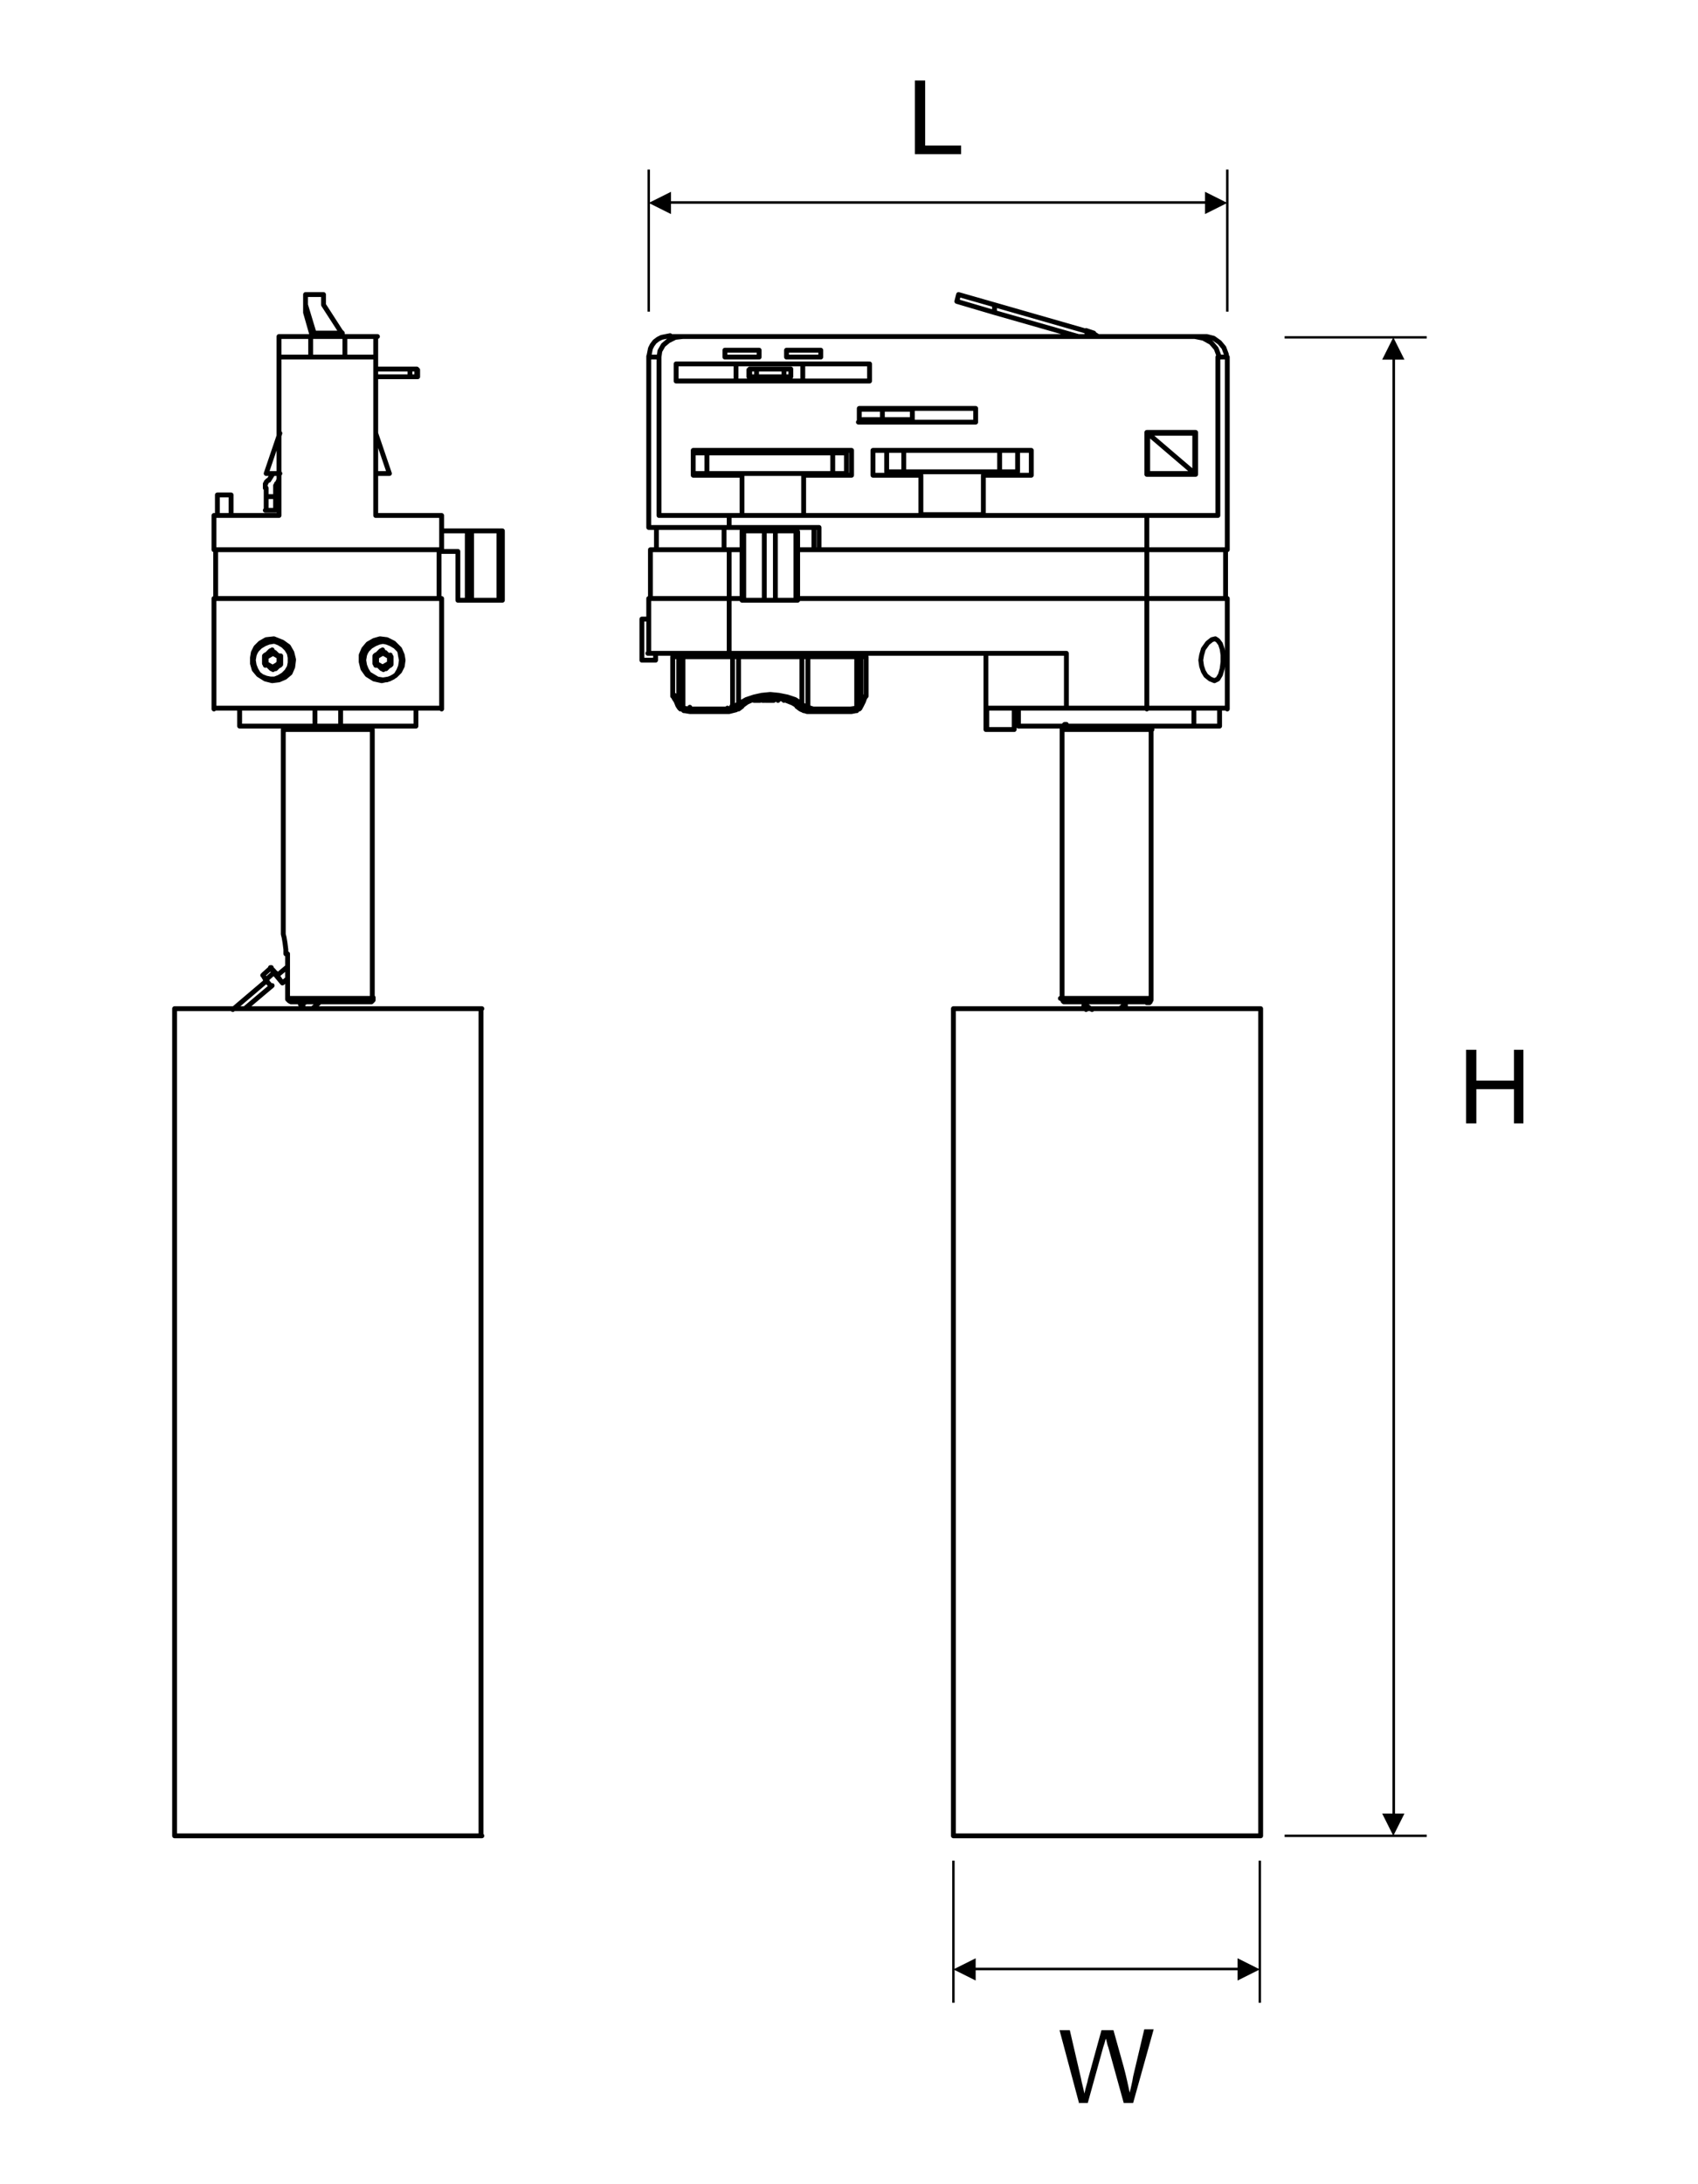 <?xml version="1.0" encoding="utf-8"?>
<!-- Generator: Adobe Illustrator 26.0.1, SVG Export Plug-In . SVG Version: 6.00 Build 0)  -->
<svg version="1.1" id="Layer_1" xmlns="http://www.w3.org/2000/svg" xmlns:xlink="http://www.w3.org/1999/xlink" x="0px" y="0px"
	 viewBox="0 0 198.4 255.1" style="enable-background:new 0 0 198.4 255.1;" xml:space="preserve">
<style type="text/css">
	.st0{fill:none;stroke:#000000;stroke-width:0.567;stroke-linecap:round;stroke-linejoin:round;stroke-miterlimit:10;}
	.st1{fill:none;stroke:#000000;stroke-width:0.283;stroke-miterlimit:22.926;}
</style>
<path class="st0" d="M124.1,85.2L124.1,85.2h0.2h0.3h0.5h0.5h0.7h0.7h0.8h0.8h0.9 M129.6,85.2h0.9h0.8h0.8h0.7h0.6h0.5h0.4h0.2h0.1
	 M134.5,116.6L134.5,116.6h-0.1h-0.2h-0.4h-0.5h-0.6H132h-0.8h-0.8h-0.9h-0.9h-0.9h-0.8h-0.7h-0.7h-0.6h-0.4h-0.3h-0.2h-0.1
	 M127,38.7v0.5 M75.8,41.7L75.8,41.7h0.3h0.4H77 M79.6,82.8L79.6,82.8L79.6,82.8l-0.1,0l0,0 M101.2,81.1L101.2,81.1l-0.1,0.3
	l-0.2,0.3l-0.3,0.5 M79.3,82.5L79.3,82.5L79.3,82.5l-0.1-0.1v0 M79.3,82.2L79,81.8l-0.2-0.4l-0.1-0.2l-0.1-0.1 M100.6,82.2
	L100.6,82.2v0.1l0,0 M79.3,82.4L79.3,82.4L79.3,82.4v-0.1 M100.4,82.5L100.4,82.5l0,0.1l0,0.1l0,0 M79.5,82.7L79.5,82.7L79.5,82.7
	l0-0.1l0-0.1 M100.1,82.7L100.1,82.7v0.1v0.1l0,0l0,0.1h0 M79.9,83L79.9,83L79.9,83L79.9,83l-0.1-0.1v-0.1v-0.1 M90,81.4l0.9,0.1
	l0.9,0.2l0.8,0.3l0.8,0.5 M147.3,117.8L147.3,117.8H147h-0.3h-0.5h-0.6H145h-0.8h-1h-1.1H141h-1.2h-1.3h-1.4h-1.4h-1.5h-1.6H131
	h-1.6h-1.6h-1.6h-1.5h-1.5h-1.4h-1.4H119h-1.3h-1.1h-1.1h-0.9h-0.9H113h-0.6H112h-0.3h-0.2h-0.1 M147.3,214.4L147.3,214.4H147h-0.3
	h-0.5h-0.6H145h-0.8h-1h-1.1H141h-1.2h-1.3h-1.4h-1.4h-1.5h-1.6H131h-1.6h-1.6h-1.6h-1.5h-1.5h-1.4h-1.4H119h-1.3h-1.1h-1.1h-0.9
	h-0.9H113h-0.6H112h-0.3h-0.2h-0.1 M131.5,117.8l0-0.5 M126.6,117.8l0.1-0.8 M126.9,117.4v0.5 M126.9,117.4V117 M131.4,117.4l0-0.3
	 M130.8,117.8l0.2-0.1l0.4-0.4 M126.9,117.4l0.5,0.4l0.2,0.1 M124.5,117L124.5,117h0.1h0.3h0.4h0.5h0.6h0.7h0.8h0.8h0.8h0.8h0.8h0.7
	h0.7h0.6h0.5h0.3h0.2h0.1 M112,34.4l4.2,1.2 M116.2,36.5l-4.4-1.3 M111.8,35.2l0.2-0.8 M75,77.1h1.6 M76.6,76.3v0.8 M75,72.3v4.8
	 M75,72.3h0.8 M116.2,35.6l10.8,3.1 M126,39.3l-9.8-2.8 M116.2,35.6v0.9 M118.5,85.2v-2.4 M115.3,85.2h3.2 M128.3,39.3l-0.3-0.2
	l-0.3-0.1 M127.8,38.9l-0.3-0.1l-0.3-0.1l-0.3-0.1 M79.7,39.3h-0.6h-0.4h-0.3h-0.1h0 M79.7,39.3h59.9 M139.7,50.5v4.8 M134,50.5h5.7
	 M134,55.4v-4.8 M139.7,55.4H134 M100.4,49.3v-1.6 M114,49.3h-13.7 M114,47.7v1.6 M100.4,47.7H114 M101.6,44.5H79 M101.6,42.5v2
	 M79,42.5h22.5 M79,44.5v-2 M88.7,41.7h-4 M88.7,40.9v0.8 M84.7,40.9h4 M84.7,41.7v-0.8 M95.9,41.7h-4 M95.9,40.9v0.8 M91.9,40.9h4
	 M91.9,41.7v-0.8 M114.9,55.5v4.7 M120.5,55.5h-5.6 M120.5,52.6v2.9 M102,52.6h18.5 M102,55.5v-2.9 M107.6,55.5H102 M107.6,60.2
	v-4.7 M93.9,55.5v4.7 M99.5,55.5h-5.6 M99.5,52.6v2.9 M81,52.6h18.5 M81,55.5v-2.9 M86.7,55.5H81 M86.7,60.2v-4.7 M77,41.7l0.1-0.7
	l0.4-0.7l0.6-0.5l0.8-0.4l0.9-0.1 M143.3,41.7l0-0.3l-0.3-0.8l-0.5-0.6l-0.7-0.5l-0.8-0.2h-0.2 M139.6,39.3l1,0.2l0.9,0.5l0.6,0.7
	l0.3,0.8l0,0.3 M140.8,39.3L140.8,39.3h-0.2h-0.1h-0.1h-0.2H140h-0.2h-0.2 M139.6,55.3h-5.5 M134.1,50.6v4.7 M139.6,50.6v4.7
	 M139.6,55.3l-5.5-4.7 M134.1,50.6h5.5 M86.7,64.2h-1.5 M95.7,64.2h-2.5 M134,64.2v5.6 M85.2,64.2h-1.3h-1.3h-1.2h-1.1h-1h-0.9h-0.7
	h-0.6h-0.5h-0.3h-0.2H76 M85.2,64.2v5.6 M77,60.2h0.7h0.8h0.9h1h1.1h1.2h1.3h1.3 M75.8,61.6L75.8,61.6h0.1h0.3h0.4h0.5h0.7h0.8h0.9
	h1h1.1h1.2h1.2h1.3 M76.7,61.6v2.6 M77,41.7v18.5 M143.4,64.2L143.4,64.2h-0.1H143h-0.4h-0.5h-0.7h-0.8h-0.9h-1h-1.1h-1.1h-1.2H134
	 M134,60.2h1.3h1.3h1.2h1.1h1h0.9h0.8h0.7 M142.3,60.2V41.7 M142.3,41.7h0.2h0.2h0.1h0.1h0.1h0.1h0.1h0.1 M143.3,41.7L143.3,41.7
	h0.1h0 M85.2,76.3h-1.3h-1.2h-1.2h-1.1h-1h-0.9h-0.8h-0.7h-0.5h-0.4h-0.3h-0.1 M85.2,69.9h-1.3h-1.2h-1.1h-1.1h-1h-0.9h-0.8h-0.7
	h-0.5h-0.4h-0.3h-0.1h0 M75.8,76.3v-4 M134,64.2H95.7 M85.2,60.2H134 M85.2,61.6h10.5 M85.2,60.2v1.4 M134,60.2v4 M95.7,61.6v2.6
	 M134,82.7h1.3h1.2h1.1h1.1h1h0.9h0.8h0.7h0.5h0.4h0.3h0.1h0 M140.3,77.1l0.1,0.7l0.2,0.6l0.3,0.5l0.5,0.4l0.5,0.2l0.4-0.2l0.3-0.5
	l0.2-0.7l0.1-0.8v-0.8l-0.1-0.7l-0.2-0.6l-0.3-0.4l-0.3-0.2l-0.4,0.1l-0.5,0.4l-0.5,0.7l-0.2,0.7L140.3,77.1z M143.4,69.9
	L143.4,69.9h-0.1H143h-0.4h-0.5h-0.7h-0.8h-0.9h-1h-1.1h-1.1h-1.2H134 M124.6,76.3H85.2 M86.7,69.9h-1.5 M134,69.9H93.2 M134,69.9
	v12.9 M124.6,82.7h9.4 M85.2,69.9v6.4 M124.6,82.7v-6.4 M115.3,82.7h0.2h0.4h0.5h0.7h0.8h0.9h1h1.1h1.2h1.2h1.3 M115.3,85.2v-2.4
	 M115.2,85.2L115.2,85.2L115.2,85.2L115.2,85.2L115.2,85.2 M139.5,84.8h3 M142.5,82.7v2.1 M139.5,82.7v2.1 M139.5,84.8h-0.2h-0.4
	h-0.5h-0.6h-0.7h-0.8h-0.9h-1h-1.1h-1.1H131h-1.2h-1.2h-1.2h-1.1h-1.1h-1.1h-1h-0.9h-0.8h-0.7h-0.6h-0.5h-0.3h-0.2H119 M103.1,47.8
	h-0.6H102h-0.5h-0.4h-0.3h-0.1 M100.8,49L100.8,49h0.1h0.3h0.4h0.5h0.6h0.6 M103.1,49h3.4 M103.1,47.8V49 M106.6,47.8h-3.4
	 M105.6,55.1h-0.7h-0.5H104h-0.3h-0.1 M105.6,52.6h-0.7h-0.5H104h-0.3h-0.1 M114.9,60.1h-0.5h-0.7h-0.8H112h-0.9 M111.2,60.1h-0.9
	h-0.9h-0.8h-0.7h-0.3 M106.6,47.8V49 M116.8,52.6h-5.6 M116.8,55.1h-5.6 M111.2,55.1h-5.6 M105.6,55.1v-2.4 M111.2,52.6h-5.6
	 M118.9,52.6L118.9,52.6h-0.2h-0.3H118h-0.6h-0.7 M118.9,55.1L118.9,55.1h-0.2h-0.3H118h-0.6h-0.7 M116.8,55.1v-2.4 M89.1,81.8v-0.1
	 M89.1,81.8v-0.1 M94.5,83.1L94.5,83.1 M93.8,82.9l-0.3-0.2 M89.1,81.8v-0.1 M89.3,81.8h-0.2 M89.1,81.8v-0.1 M88.8,81.8h-0.7
	 M88.8,81.8v-0.1 M91.6,81.8L91.6,81.8 M90.9,81.8v-0.1 M93.5,82.8l-0.4-0.3 M80.6,83.1L80.6,83.1 M101.2,76.7L101.2,76.7H101h-0.2
	h-0.3 M79.3,76.7H79h-0.2h-0.1h-0.1 M90.5,81.6h0.1h0.7h0.2 M88.4,81.6h0.2h0.7h0.1 M79.3,82.4L79.3,82.4 M100.6,76.7L100.6,76.7
	L100.6,76.7h-0.1h-0.1h-0.1h-0.1h-0.1h-0.1 M100.6,82.2l-0.2,0.3 M100.6,82.2v-5.5 M100.4,82.5l-0.3,0.2 M79.8,76.7L79.8,76.7h-0.2
	h-0.1h-0.1h-0.1h-0.1h-0.1h0 M79.8,82.7l-0.3-0.2 M79.5,82.5l-0.2-0.3 M79.3,76.7v5.5 M90.4,81.8v-0.3 M89.6,81.8L89.6,81.8h-0.1h0
	 M89.4,81.8v-0.3 M99.4,82.8L99.4,82.8v0.1l0,0.1l0,0.1l0,0l0,0l-0.1,0h0 M94.7,83.1h0.5h0.5h0.5h0.5h0.6H98h0.6h0.6 M80.7,83.1
	L80.7,83.1L80.7,83.1l-0.1-0.1l0,0l0-0.1l0-0.1v-0.1l0-0.1 M80.7,83.1h0.6h0.6h0.6H83h0.6h0.5h0.5h0.5 M87.6,44L87.6,44 M87.6,43.1
	L87.6,43.1 M87.5,44v-0.8 M94.6,83.1h0.2 M94.6,83.1l-0.3,0L94,83l-0.3-0.1l-0.2-0.1 M100.1,76.7h-0.8h-0.7h-0.7h-0.7h-0.7h-0.7H95
	h-0.6 M99.4,82.8h-0.6h-0.6h-0.6h-0.5h-0.6H96h-0.5H95 M100.1,76.7v6 M100.1,82.7l-0.7,0.1 M95,82.8L95,82.8l0,0.1l0,0.1l0,0.1l0,0
	l-0.1,0l0,0h-0.1 M95,82.8l-0.6-0.2 M94,82.9l0.6,0.2l0.2,0 M93.7,82.8l0.2,0.1l0.3,0.1l0.3,0.1l0.3,0 M85.2,83.1L85.2,83.1l-0.1,0
	l0,0l-0.1,0l0-0.1v-0.1l0-0.1v-0.1 M85.2,83.1l0.8-0.2 M85.6,76.7h-0.7h-0.7h-0.7h-0.7h-0.7h-0.8h-0.8h-0.8 M85,82.8h-0.5h-0.5h-0.5
	h-0.6h-0.5h-0.6h-0.6h-0.6 M80.5,82.8l-0.7-0.1 M79.8,82.7v-6 M85.6,82.7L85,82.8 M94.4,82.7L94.4,82.7l-0.1,0.1l-0.1,0.1l-0.1,0.1
	l-0.1,0l-0.1,0H94l-0.1,0 M93.7,82.8l0.3,0.2 M92.4,44L92.4,44L92.4,44h-0.1h-0.1H92h-0.1h-0.2h-0.1 M92.4,43.1L92.4,43.1L92.4,43.1
	h-0.1h-0.1H92h-0.1h-0.2h-0.1 M92.4,44v-0.8 M91.6,44h-3.2 M91.6,43.1h-3.2 M91.6,44v-0.8 M88.4,44h-0.1h-0.2H88h-0.1h-0.1h-0.1
	h-0.1 M88.4,43.1h-0.1h-0.2H88h-0.1h-0.1h-0.1h-0.1 M87.6,44v-0.8 M88.4,44v-0.8 M86,82.9L86,82.9l-0.1,0l-0.1,0l-0.1,0l-0.1-0.1
	l-0.1-0.1l0-0.1l0-0.1 M86,82.9l0.3-0.2 M89.6,81.8L89.6,81.8 M89.6,81.8v-0.3 M89.6,81.8h0.8 M89.6,81.8v-0.3 M90.4,81.8v-0.3
	 M94.4,76.7L94.4,76.7h-0.2h-0.1h-0.1H94h-0.1h-0.1h-0.1 M94.4,82.7l-0.3-0.1 M94.4,82.7v-6 M94.1,82.5L94.1,82.5L94,82.6L94,82.7
	l-0.1,0.1l-0.1,0h-0.1h-0.1h0 M94.1,82.5l-0.5-0.3 M86.3,76.7L86.3,76.7h-0.2H86h-0.1h-0.1h-0.1h-0.1h-0.1 M85.9,82.5l-0.3,0.1
	 M85.6,76.7v6 M86.3,82.8L86.3,82.8L86.3,82.8h-0.1l-0.1,0L86,82.7L86,82.6l-0.1-0.1l-0.1-0.1 M86.3,82.2l-0.5,0.3 M93.7,76.7h-0.9
	h-0.9h-0.9H90h-0.9h-0.9h-0.9h-0.9 M93.7,76.7v5.5 M86.3,82.2v-5.5 M93.7,82.2L93.7,82.2l-0.1,0.1l0,0.1l-0.1,0l0,0l-0.1,0h0
	 M86.3,82.2L86.3,82.2l0.1,0.1l0.1,0.1l0,0l0.1,0l0,0h0h0 M93.7,82.2l-0.8-0.5l-0.9-0.3l-1-0.2l-1-0.1L89,81.2l-0.9,0.2l-0.9,0.3
	l-0.9,0.5 M86.3,82.8l0.4-0.3 M86.6,82.5l0.7-0.5l0.9-0.4l0.8-0.2l0.9-0.1H90 M93.4,82.5l0.3,0.3 M93.7,82.8L93.7,82.8 M90.4,81.4
	l1.2,0.3l1,0.4l1,0.6l0.1,0.1 M90,81.4L90,81.4h0.2h0.1h0.1 M98.9,52.9L98.9,52.9h-0.3h-0.3h-0.5h-0.6 M98.9,55.3L98.9,55.3h-0.3
	h-0.3h-0.5h-0.6 M95.1,76.5L95.1,76.5H95h-0.3h-0.4h-0.5h-0.6h-0.7h-0.8h-0.9h-0.9H89h-0.8h-0.8h-0.7h-0.6h-0.5h-0.4h-0.3h-0.1h0
	 M82.6,55.3h7.4 M97.3,52.9H82.6 M89.9,55.3h7.4 M97.3,55.3v-2.4 M82.6,55.3H82h-0.5h-0.3H81 M82.6,52.9H82h-0.5h-0.3H81 M82.6,52.9
	v2.4 M86.7,62L86.7,62 M86.7,70.1v-5.6 M86.7,64.2V62 M93,62L93,62L93,62L93,62h0.1h0 M93,70.1L93,70.1L93,70.1L93,70.1h0.1h0
	 M93.2,70.1v-8 M86.7,62L86.7,62L86.7,62L86.7,62L86.7,62h0.1h0 M86.7,70.1L86.7,70.1L86.7,70.1L86.7,70.1L86.7,70.1h0.1h0
	 M86.7,70.1v-8 M90.6,62H93 M90.6,70.1H93 M93,70.1v-8 M86.9,62h2.4 M86.9,70.1h2.4 M86.9,70.1v-8 M89.3,62h0.1h0.1h0.2H90h0.2h0.2
	h0.2h0.1 M89.3,70.1h0.1h0.1h0.2H90h0.2h0.2h0.2h0.1 M90.6,70.1v-8 M89.3,70.1v-8 M147.3,117.8v96.6 M111.4,214.4v-96.6 M134.5,85.2
	v31.4 M124.1,116.6V85.2 M124.1,85.2L124.1,85.2l0-0.2l0.1-0.1l0-0.1l0.1-0.1l0.1-0.1h0.1l0.1,0 M134.1,84.8L134.1,84.8l0.1,0
	l0.1,0.1l0.1,0.1l0,0.1l0.1,0.1l0,0.1v0.1 M124.5,117L124.5,117l-0.1,0l-0.1,0l-0.1-0.1l0-0.1l-0.1-0.1l0-0.1v-0.1 M134.5,116.6
	L134.5,116.6l0,0.2l-0.1,0.1l0,0.1l-0.1,0.1l-0.1,0l-0.1,0h-0.1 M75.8,41.7l0.1-0.5l0.1-0.5l0.2-0.4l0.3-0.4l0.4-0.3l0.4-0.2
	l0.5-0.1l0.5-0.1 M143.2,64.2v5.6 M76,69.9v-5.6 M75.8,61.6v-20 M143.4,41.7v22.5 M75.8,72.3v-2.4 M143.4,69.9v12.9 M115.2,85.2
	v-8.9 M119,84.8v-2.1 M110.3,60.2L110.3,60.2 M112.2,60.1L112.2,60.1 M103.6,55.1v-2.4 M106,55.5v-0.4 M116.4,55.1v0.4 M116.4,52.6
	L116.4,52.6 M106,49.3V49 M106,52.6L106,52.6 M106,47.8L106,47.8 M118.9,52.6v2.4 M79.8,82.9l-0.1-0.1l-0.2-0.2 M79.4,82.7
	L79.4,82.7l-0.2-0.3 M101.2,76.7v4.4 M101.2,81.1L101.2,81.1L101.2,81.1v0.1h0v0.1l-0.1,0.1l-0.1,0.2l-0.1,0.3l-0.2,0.4l-0.1,0.2
	 M78.6,81.1v-4.4 M79.2,82.4L79.2,82.4L79,81.9l-0.2-0.3l-0.1-0.2l-0.1-0.1l0-0.1v0v-0.1 M79.3,82.4l-0.1-0.2L79,81.8l-0.1-0.3
	l-0.1-0.2l0-0.1 M86,44.5v-2 M86,52.9v-0.3 M86,76.7v-0.2 M93.8,76.5v0.2 M93.8,52.6v0.3 M93.8,42.5v2 M100.6,82.4l-0.1,0.3
	l-0.1,0.1 M79.5,82.7L79.5,82.7l-0.2-0.3 M100.3,82.7L100.3,82.7L100,83 M79.9,83l-0.1-0.1l-0.2-0.2 M100,83L100,83l-0.5,0.1h-0.3
	 M80.7,83.1h-0.1L80,83L79.9,83 M98.9,52.9v2.4 M84.6,55.5v-0.2 M84.6,64.2v-2.6 M84.6,76.5v-0.2 M95.1,76.3v0.2 M95.1,61.6v2.6
	 M95.1,55.3v0.2"/>
<path class="st0" d="M43.5,85.2L43.5,85.2h-0.1h-0.2h-0.4h-0.5h-0.6h-0.7h-0.8h-0.8h-0.9h-0.9h-0.8H36h-0.7h-0.7H34h-0.4h-0.3h-0.2
	h0 M33.6,116.6H34h0.5h0.7h0.7h0.8h0.9h0.9h0.9h0.8h0.8h0.7h0.6h0.5h0.4h0.2h0.1h0 M48.6,82.8L48.6,82.8h0.1l0,0 M20.4,117.8
	L20.4,117.8h0.1 M20.5,117.8h0.3h0.4h0.5h0.7h0.8h0.9h1h1.1h1.2h1.3h1.4h1.4h1.5h1.5h1.6h1.6h1.6H41h1.6h1.5h1.5H47h1.4h1.2h1.2h1.1
	h1h0.9h0.8h0.6h0.5h0.3h0.2h0.1 M20.4,214.4L20.4,214.4h0.1 M20.5,214.4h0.3h0.4h0.5h0.7h0.8h0.9h1h1.1h1.2h1.3h1.4h1.4h1.5h1.5h1.6
	h1.6h1.6H41h1.6h1.5h1.5H47h1.4h1.2h1.2h1.1h1h0.9h0.8h0.6h0.5h0.3h0.2h0.1 M31.1,114.4l-0.2-0.2l-0.1-0.2l-0.1-0.1v0 M32.2,113.6
	l0.2,0.3 M32,113.6l-0.2-0.3l-0.1-0.2l-0.1-0.1V113l0.1,0.1l0.1,0.1l0.2,0.2l0.2,0.3 M33,114.8l-0.3-0.4l-0.2-0.3l-0.1-0.2l0-0.1
	 M28.6,117.8l3.2-2.7 M35.5,117.8l-0.4-0.5 M33,114.8l0.6-0.5 M33,114.8l-1-1.2 M31.1,114.4l0.9-0.8 M31.7,115.2l-0.7-0.8
	 M35.2,117.4l0.4-0.3 M35.6,117.8l-0.1-0.1l-0.3-0.4 M34,117L34,117l-0.2-0.1l-0.1-0.1l-0.1-0.1l0-0.1v0 M43.1,117L43.1,117H43h-0.3
	h-0.4h-0.5h-0.6h-0.7h-0.8h-0.8h-0.9h-0.8h-0.8h-0.7h-0.7h-0.6H34 M33.1,109l0,0.1l0.1,0.4l0.1,0.6l0.1,0.8l0,0.5 M33.6,111.4v5.2
	 M32.6,77.5v-0.8 M31.9,77.9l0.7-0.4 M31.1,77.5L31.1,77.5L31.1,77.5L31.1,77.5 M31.1,76.7v0.8 M32.6,76.7L32.6,76.7L32.6,76.7
	L32.6,76.7 M32.6,77.5L32.6,77.5L32.6,77.5L32.6,77.5 M32.6,77.5L32.6,77.5L32.6,77.5L32.6,77.5L32.6,77.5 M31.9,78L31.9,78L31.9,78
	L31.9,78L31.9,78 M31.9,76.3l-0.7,0.4 M31.8,76.2L31.8,76.2L31.8,76.2L31.8,76.2L31.8,76.2L31.8,76.2 M32.6,76.7L32.6,76.7
	L32.6,76.7L32.6,76.7 M31.9,76.3L31.9,76.3L31.9,76.3L31.9,76.3 M32.6,76.7l-0.7-0.4 M31.8,78L31.8,78L31.8,78L31.8,78 M31.1,77.5
	l0.7,0.4 M31.1,77.6L31.1,77.6L31.1,77.6L31.1,77.6 M31.1,76.7L31.1,76.7L31.1,76.7L31.1,76.7 M31.1,76.7L31.1,76.7L31.1,76.7
	L31.1,76.7L31.1,76.7 M32.6,76.6L32.6,76.6L32.6,76.6L32.6,76.6 M31.9,78L31.9,78L31.9,78L31.9,78L31.9,78 M31.8,76.2L31.8,76.2
	L31.8,76.2L31.8,76.2 M32.6,77.5L32.6,77.5L32.6,77.5L32.6,77.5 M31.1,77.6L31.1,77.6L31.1,77.6L31.1,77.6 M31.1,76.7L31.1,76.7
	L31.1,76.7L31.1,76.7 M31.8,78.1L31.8,78.1L31.8,78.1h0.1h0.1 M30.9,77.5L30.9,77.5L30.9,77.5L30.9,77.5l0.1,0.1 M31,76.5L31,76.5
	L31,76.5L31,76.5l-0.1,0.1 M31.9,76.1L31.9,76.1L31.9,76.1l-0.1,0l-0.1,0 M32.8,76.7L32.8,76.7L32.8,76.7l0-0.1l-0.1,0 M32.7,77.7
	L32.7,77.7L32.7,77.7l0.1-0.1v0 M29.6,77.1l0.1,0.6l0.2,0.5l0.3,0.5l0.4,0.3l0.5,0.2l0.5,0.1l0.5,0l0.5-0.2l0.5-0.3l0.4-0.4l0.3-0.5
	l0.1-0.5v-0.6l-0.1-0.5l-0.3-0.5l-0.4-0.4l-0.5-0.3l-0.5-0.2l-0.5-0.1L31.2,75l-0.5,0.2l-0.4,0.4L29.9,76l-0.2,0.5L29.6,77.1z
	 M32.6,77.5L32.6,77.5L32.6,77.5L32.6,77.5L32.6,77.5L32.6,77.5l0.1,0 M32.8,76.7v0.1v0.1V77v0.1v0.1v0.1v0.1v0.1 M32.6,76.7
	L32.6,76.7L32.6,76.7L32.6,76.7L32.6,76.7l0.1,0 M32.6,77.5v-0.1v-0.1v-0.1v-0.1V77v-0.1v-0.1v-0.1 M32.6,77.6L32.6,77.6L32.6,77.6
	L32.6,77.6L32.6,77.6L32.6,77.6L32.6,77.6l0.1,0.1 M31.9,78L31.9,78l0.2-0.1l0.1-0.1l0.1-0.1l0.1-0.1l0.1-0.1l0.1-0.1l0.1-0.1
	 M31.9,78.1L31.9,78.1L31.9,78.1L31.9,78.1L31.9,78 M32.7,77.7L32.7,77.7l-0.2,0.1l-0.1,0.1l-0.1,0.1l-0.1,0.1L32.1,78L32,78.1
	l-0.1,0.1 M32.6,76.6L32.6,76.6L32.6,76.6L32.6,76.6L32.6,76.6L32.6,76.6 M31.9,76.1L31.9,76.1l0.2,0.1l0.1,0.1l0.1,0.1l0.1,0.1
	l0.1,0.1l0.1,0.1l0.1,0.1 M31.9,76.2L31.9,76.2L31.9,76.2L31.9,76.2L31.9,76.2L31.9,76.2 M32.6,76.6L32.6,76.6l-0.2-0.1l-0.1,0
	l-0.1-0.1l-0.1-0.1l-0.1-0.1L32,76.2l-0.1-0.1 M30.9,77.5L30.9,77.5L30.9,77.5L30.9,77.5L30.9,77.5L30.9,77.5l0.1,0 M31.1,76.7
	L31.1,76.7v0.2V77v0.1v0.1v0.1v0.1v0.1 M30.9,76.7L30.9,76.7L30.9,76.7L30.9,76.7L30.9,76.7l0.1,0 M30.9,77.5v-0.1v-0.1v-0.1v-0.1
	V77v-0.1v-0.1v-0.1 M31.8,78.1L31.8,78.1L31.8,78.1L31.8,78.1L31.8,78.1L31.8,78.1l0.1-0.1h0 M31.1,77.6L31.1,77.6l0.2,0.1l0.1,0.1
	l0.1,0.1l0.1,0.1l0.1,0.1l0.1,0l0.1,0.1 M31,77.7L31,77.7L31,77.7L31,77.7L31,77.7L31,77.7l0.1-0.1 M31.8,78.1L31.8,78.1L31.6,78
	l-0.1-0.1l-0.1-0.1l-0.1-0.1l-0.1-0.1l-0.1-0.1l-0.1,0 M31,76.5L31,76.5L31,76.5L31,76.5L31,76.5 M31.8,76.2L31.8,76.2l-0.2,0.1
	l-0.1,0.1l-0.1,0.1l-0.1,0.1l-0.1,0l-0.1,0.1l-0.1,0.1 M31.8,76.2L31.8,76.2L31.8,76.2L31.8,76.2L31.8,76.2L31.8,76.2 M31,76.5
	L31,76.5l0.2-0.1l0.1-0.1l0.1-0.1l0.1-0.1l0.1-0.1l0.1,0l0.1-0.1 M44.7,77.9l0.7-0.4 M45.5,77.5L45.5,77.5L45.5,77.5L45.5,77.5
	L45.5,77.5 M44,76.7v0.8 M44.7,76.2L44.7,76.2L44.7,76.2L44.7,76.2L44.7,76.2L44.7,76.2 M44.7,76.3L44,76.7 M44.8,76.2L44.8,76.2
	L44.8,76.2L44.8,76.2L44.8,76.2L44.8,76.2 M45.5,76.7l-0.7-0.4 M45.5,76.6L45.5,76.6L45.5,76.6L45.5,76.6L45.5,76.6 M44,76.7
	L44,76.7L44,76.7L44,76.7 M44,76.7L44,76.7L44,76.7L44,76.7L44,76.7 M44,77.5l0.7,0.4 M44.8,78L44.8,78L44.8,78L44.8,78L44.8,78
	 M44.7,77.9L44.7,77.9L44.7,77.9L44.7,77.9L44.7,77.9 M44,77.5L44,77.5L44,77.5L44,77.5 M44,77.5L44,77.5L44,77.5L44,77.5
	 M45.5,76.7L45.5,76.7L45.5,76.7L45.5,76.7L45.5,76.7 M45.5,77.5v-0.8 M45.5,77.5L45.5,77.5L45.5,77.5L45.5,77.5L45.5,77.5 M44.8,78
	L44.8,78L44.8,78L44.8,78 M44.7,76.2L44.7,76.2L44.7,76.2L44.7,76.2 M43.9,76.7L43.9,76.7L43.9,76.7L43.9,76.7L43.9,76.7 M44,77.6
	L44,77.6L44,77.6L44,77.6 M45.5,77.5L45.5,77.5L45.5,77.5L45.5,77.5 M45.5,76.6L45.5,76.6L45.5,76.6L45.5,76.6L45.5,76.6 M44.8,76.1
	L44.8,76.1L44.8,76.1l-0.1,0l0,0 M45.7,76.7L45.7,76.7L45.7,76.7l-0.1-0.1l0,0 M45.6,77.7L45.6,77.7L45.6,77.7l0.1-0.1l0,0
	 M44.7,78.1L44.7,78.1L44.7,78.1h0.1h0 M43.8,77.5L43.8,77.5L43.8,77.5L43.8,77.5l0.1,0.1 M43.9,76.5L43.9,76.5L43.9,76.5L43.9,76.5
	l-0.1,0.1 M46.9,77.1l-0.1-0.5L46.7,76l-0.3-0.5l-0.4-0.4L45.4,75l-0.6-0.1l-0.5,0.1l-0.5,0.2l-0.5,0.3l-0.4,0.4l-0.3,0.5l-0.1,0.5
	v0.6l0.1,0.5l0.3,0.5l0.4,0.4l0.5,0.3l0.5,0.2l0.5,0l0.6-0.1l0.5-0.2l0.4-0.3l0.3-0.5l0.2-0.5L46.9,77.1z M43.9,76.7L43.9,76.7
	L43.9,76.7L43.9,76.7L43.9,76.7l-0.1,0 M43.8,77.5v-0.1v-0.1v-0.1v-0.1V77v-0.1v-0.1v-0.1 M43.9,77.5L43.9,77.5L43.9,77.5L43.9,77.5
	L43.9,77.5l-0.1,0 M43.9,76.7L43.9,76.7v0.2V77v0.1v0.1v0.1v0.1v0.1 M44,77.6L44,77.6L44,77.6L44,77.6L44,77.6L44,77.6l-0.1,0.1
	 M44.7,78.1l-0.1-0.1L44.5,78l-0.1-0.1l-0.1-0.1l-0.1-0.1l-0.1-0.1L44,77.7l-0.1,0 M44.7,78L44.7,78L44.7,78L44.7,78L44.7,78l0,0.1
	 M44,77.6L44,77.6l0.2,0.1l0.1,0.1l0.1,0.1l0.1,0.1l0.1,0.1l0.1,0l0.1,0.1 M44,76.6L44,76.6L44,76.6L44,76.6L44,76.6L44,76.6
	 M44.7,76.2L44.7,76.2l-0.2,0.1l-0.1,0.1l-0.1,0.1l-0.1,0.1l-0.1,0l-0.1,0.1L44,76.6 M44.7,76.1L44.7,76.1L44.7,76.1L44.7,76.1
	L44.7,76.1L44.7,76.1 M43.9,76.5L43.9,76.5l0.2-0.1l0.1-0.1l0.1-0.1l0.1-0.1l0.1-0.1l0.1,0l0.1-0.1 M45.6,77.7L45.6,77.7L45.6,77.7
	L45.6,77.7l-0.1-0.1h0 M44.8,78L44.8,78l0.2-0.1l0.1-0.1l0.1-0.1l0.1-0.1l0.1-0.1l0.1-0.1l0.1-0.1 M44.8,78L44.8,78L44.8,78L44.8,78
	L44.8,78l0,0.1 M45.6,77.7L45.6,77.7l-0.2,0.1l-0.1,0.1l-0.1,0.1l-0.1,0.1L45,78l-0.1,0.1l-0.1,0.1 M44.8,76.1L44.8,76.1L44.8,76.1
	L44.8,76.1L44.8,76.1L44.8,76.1 M45.5,76.6L45.5,76.6l-0.2-0.1l-0.1,0l-0.1-0.1L45,76.4l-0.1-0.1l-0.1-0.1l-0.1-0.1 M45.6,76.5
	L45.6,76.5L45.6,76.5L45.6,76.5L45.6,76.5L45.6,76.5 M44.8,76.1l0.1,0.1l0.1,0l0.1,0.1l0.1,0.1l0.1,0.1l0.1,0.1l0.1,0.1l0.1,0.1
	 M45.7,76.7L45.7,76.7L45.7,76.7L45.7,76.7h-0.1v0 M45.5,77.5v-0.1v-0.1v-0.1v-0.1V77v-0.1v-0.1v-0.1 M45.7,77.5L45.7,77.5
	L45.7,77.5L45.7,77.5l-0.1,0 M45.7,76.7v0.1v0.1V77v0.1v0.1v0.1v0.1v0.1 M32.5,56.2l0.1-0.2 M31.9,55.3l-0.5,0.8 M32.2,57.1V57v-0.1
	l0-0.1l0-0.1l0.1-0.1l0-0.1l0.1-0.1l0.1-0.1 M31.3,56.1l-0.1,0.1l-0.1,0.1l0,0.1l-0.1,0.1l0,0.1l0,0.1v0.1V57 M32.2,58v-0.9
	 M31.1,57v1 M32.2,58v0.3v0.3v0.3v0.3v0.2v0.1v0.1v0 M31.1,59.6L31.1,59.6v-0.1v-0.1v-0.2v-0.3v-0.3v-0.3V58 M32.2,59.6h-1.2
	 M31.1,58h1.2 M35.7,36.5l0.8,2.8 M35.7,35.6v0.9 M37.8,35.6l2,3.1 M37.8,34.4v1.2 M35.7,34.4h2.1 M35.7,35.6v-1.2 M36.7,38.9
	l-1-3.3 M40,38.9L40,38.9l-0.1-0.1l-0.1-0.1 M40,39.3v-0.2l0-0.1 M36.7,38.9H40 M36.7,39.3v-0.1V39v-0.1 M27,57.8v2.4 M25.4,57.8H27
	 M25.4,57.8v2.4 M40.3,39.3h-4 M43.9,50.6l1.6,4.7 M43.9,55.3h1.6 M31.1,55.3l1.6-4.7 M31.1,55.3h1.6 M51.3,64.2v5.6 M25.2,64.2v5.6
	 M40.3,41.7v-0.3v-0.8v-0.6v-0.5v-0.2 M43.9,39.3v0.2v0.5v0.7v0.8v0.3 M40.3,39.3h0.5h0.5h0.5h0.5h0.5h0.5h0.4h0.4 M36.3,39.3
	L36.3,39.3v0.4v0.5v0.7v0.8 M32.6,39.3h0.4h0.5H34h0.5h0.5h0.5h0.5h0.5 M32.6,41.7v-0.7v-0.7v-0.5v-0.4v-0.1 M25,64.2h0.5h0.7h0.8
	h0.9h1h1.1H31h1.2h1.3h1.3h1.4h1.4H39h1.4h1.4H43h1.3h1.2h1.2h1.1h1h0.9h0.8H51h0.5 M40.3,41.7h-0.5h-0.5h-0.5h-0.5h-0.5h-0.5h-0.5
	h-0.5 M43.9,60.2V41.7 M43.9,41.7h-0.4H43h-0.5h-0.4h-0.5h-0.5h-0.5h-0.5 M36.3,41.7h-0.5h-0.5h-0.5h-0.5H34h-0.5h-0.4h-0.5
	 M32.6,41.7v18.5 M32.6,60.2h-1.3h-1.2H29h-1h-0.9h-0.8h-0.7H25 M25,60.2v4 M51.6,60.2v4 M51.6,60.2H51h-0.7h-0.8h-0.9h-1.1h-1.1
	h-1.2h-1.3 M34.3,77.1l-0.1,0.8l-0.3,0.7l-0.6,0.5l-0.7,0.3l-0.8,0.1l-0.8-0.2l-0.8-0.5l-0.5-0.6l-0.2-0.7l0-0.7l0.1-0.6l0.3-0.6
	l0.5-0.5l0.7-0.4l0.9-0.1L33,75l0.7,0.5l0.4,0.7l0.2,0.8V77.1z M47.1,77.1L47,77.8l-0.3,0.6l-0.5,0.5l-0.7,0.4l-0.9,0.2l-0.9-0.2
	l-0.8-0.5l-0.5-0.7l-0.2-0.8l0-0.8l0.3-0.7l0.5-0.6l0.7-0.4l0.7-0.2l0.8,0.1l0.8,0.4l0.7,0.7l0.3,0.7L47.1,77.1z M25,69.9h0.5h0.7
	h0.8h0.9h1h1.1H31h1.2h1.3h1.3h1.4h1.4H39h1.4h1.4H43h1.3h1.2h1.2h1.1h1h0.9h0.8H51h0.5 M25,69.9v12.9 M51.6,82.7H51h-0.7h-0.8h-0.9
	h-1h-1.1h-1.2h-1.2H43h-1.3h-1.4H39h-1.4h-1.4h-1.4h-1.3h-1.3H31h-1.2h-1.1h-1h-0.9h-0.8h-0.7H25 M51.6,69.9v12.9 M28,84.8L28,84.8
	h0.1h0.3h0.4h0.5h0.6h0.7h0.9h0.9h1h1.1h1.1h1.2 M39.8,84.8h1.2h1.1h1.1h1h0.9h0.9h0.7h0.6h0.5h0.4h0.3h0.1h0 M39.8,84.8h-3
	 M36.8,82.7v2.1 M39.8,82.7v2.1 M48.7,44L48.7,44 M48.7,43.1L48.7,43.1 M48.8,44v-0.8 M43.9,44h4 M43.9,43.1h4 M47.9,44h0.2h0.1h0.1
	h0.1h0.1h0.1h0.1h0 M47.9,43.1h0.2h0.1h0.1h0.1h0.1h0.1h0.1h0 M48.7,44v-0.8 M47.9,44v-0.8 M58.7,70.1L58.7,70.1L58.7,70.1
	L58.7,70.1h-0.2h-0.1 M58.7,62L58.7,62L58.7,62L58.7,62h-0.2h-0.1 M58.3,70.1h-3.3 M58.3,62h-3.3 M58.3,70.1v-8 M54.6,70.1h-1.1
	 M54.6,62h-3 M51.3,64.4h2.1 M53.5,64.4v5.6 M55.1,70.1L55.1,70.1h-0.1h-0.1h-0.1h-0.1h-0.1h-0.1h-0.1 M55.1,62L55.1,62h-0.1h-0.1
	h-0.1h-0.1h-0.1h-0.1h-0.1 M54.6,70.1v-8 M55.1,70.1v-8 M20.4,117.8v96.6 M56.2,214.4v-96.6 M31.2,114.5l-4,3.4 M31.7,113l-0.9,0.8
	 M33.6,112.9l-1.2,1 M36.5,117.8l0.9-0.8 M43.1,117L43.1,117l0.2,0l0.1,0l0.1-0.1l0.1-0.1l0-0.1l0-0.1l0-0.1 M43.5,85.2L43.5,85.2
	l-0.1-0.2l0-0.1L43.4,85l-0.1-0.1l-0.1-0.1h-0.1l-0.1,0 M33.5,84.8L33.5,84.8l-0.1,0l-0.1,0.1L33.2,85L33.2,85l0,0.1l0,0.1v0.1
	 M33.1,85.2V109 M43.5,116.6V85.2 M34.1,77.1L34,76.6L33.8,76l-0.3-0.5L33,75.2L32.5,75L32,74.9l-0.6,0.1l-0.5,0.2l-0.5,0.3
	l-0.4,0.4l-0.3,0.5l-0.1,0.5v0.6l0.1,0.5l0.3,0.5l0.4,0.4l0.5,0.3l0.5,0.2l0.6,0l0.5-0.1L33,79l0.4-0.3l0.3-0.5l0.2-0.5L34.1,77.1z
	 M42.5,77.1l0.1,0.6l0.2,0.5l0.3,0.5l0.5,0.3l0.5,0.3l0.6,0.1l0.5,0l0.5-0.2l0.5-0.3l0.4-0.4l0.3-0.5l0.1-0.5v-0.6l-0.1-0.5
	l-0.3-0.5l-0.4-0.4l-0.5-0.3l-0.5-0.2l-0.5-0.1L44,75l-0.5,0.2l-0.5,0.4L42.8,76l-0.2,0.5L42.5,77.1z M48.6,84.8v-2.1 M28,82.7v2.1
	 M48.6,82.8L48.6,82.8 M27.8,82.7l0.1,0.1H28 M48.6,82.8L48.6,82.8 M58.7,70.1v-8"/>
<line class="st1" x1="111.4" y1="217.3" x2="111.4" y2="233.9"/>
<line class="st1" x1="147.2" y1="217.3" x2="147.2" y2="233.9"/>
<path d="M147.2,230l-2.6,1.3v-2.6L147.2,230z M144.6,230.1H114v-0.3h30.6V230.1z M111.4,230l2.6-1.3v2.6L111.4,230z"/>
<line class="st1" x1="150.1" y1="214.4" x2="166.7" y2="214.4"/>
<line class="st1" x1="150.1" y1="39.4" x2="166.7" y2="39.4"/>
<path d="M162.8,39.4l1.3,2.6h-2.6L162.8,39.4z M163,42v169.9h-0.3V42H163z M162.8,214.4l-1.3-2.6h2.6L162.8,214.4z"/>
<line class="st1" x1="75.8" y1="36.4" x2="75.8" y2="19.8"/>
<line class="st1" x1="143.4" y1="36.4" x2="143.4" y2="19.8"/>
<path d="M143.4,23.7l-2.6,1.3v-2.6L143.4,23.7z M140.8,23.8H78.4v-0.3h62.5V23.8z M75.8,23.7l2.6-1.3V25L75.8,23.7z"/>
<polygon points="106.9,18 106.9,9.4 108.1,9.4 108.1,17 112.3,17 112.3,18 "/>
<path d="M126.1,245.7l-2.3-8.6h1.2l1.3,5.6c0.1,0.6,0.3,1.2,0.4,1.8c0.2-0.9,0.4-1.4,0.4-1.6l1.6-5.8h1.4l1.2,4.3
	c0.3,1.1,0.5,2.1,0.7,3c0.1-0.5,0.3-1.2,0.4-1.9l1.3-5.5h1.1l-2.4,8.6h-1.1l-1.8-6.5c-0.2-0.5-0.2-0.9-0.3-1c-0.1,0.4-0.2,0.7-0.3,1
	l-1.8,6.5H126.1z"/>
<polygon points="171.3,131.2 171.3,122.6 172.5,122.6 172.5,126.2 176.9,126.2 176.9,122.6 178,122.6 178,131.2 176.9,131.2 
	176.9,127.2 172.5,127.2 172.5,131.2 "/>
</svg>

